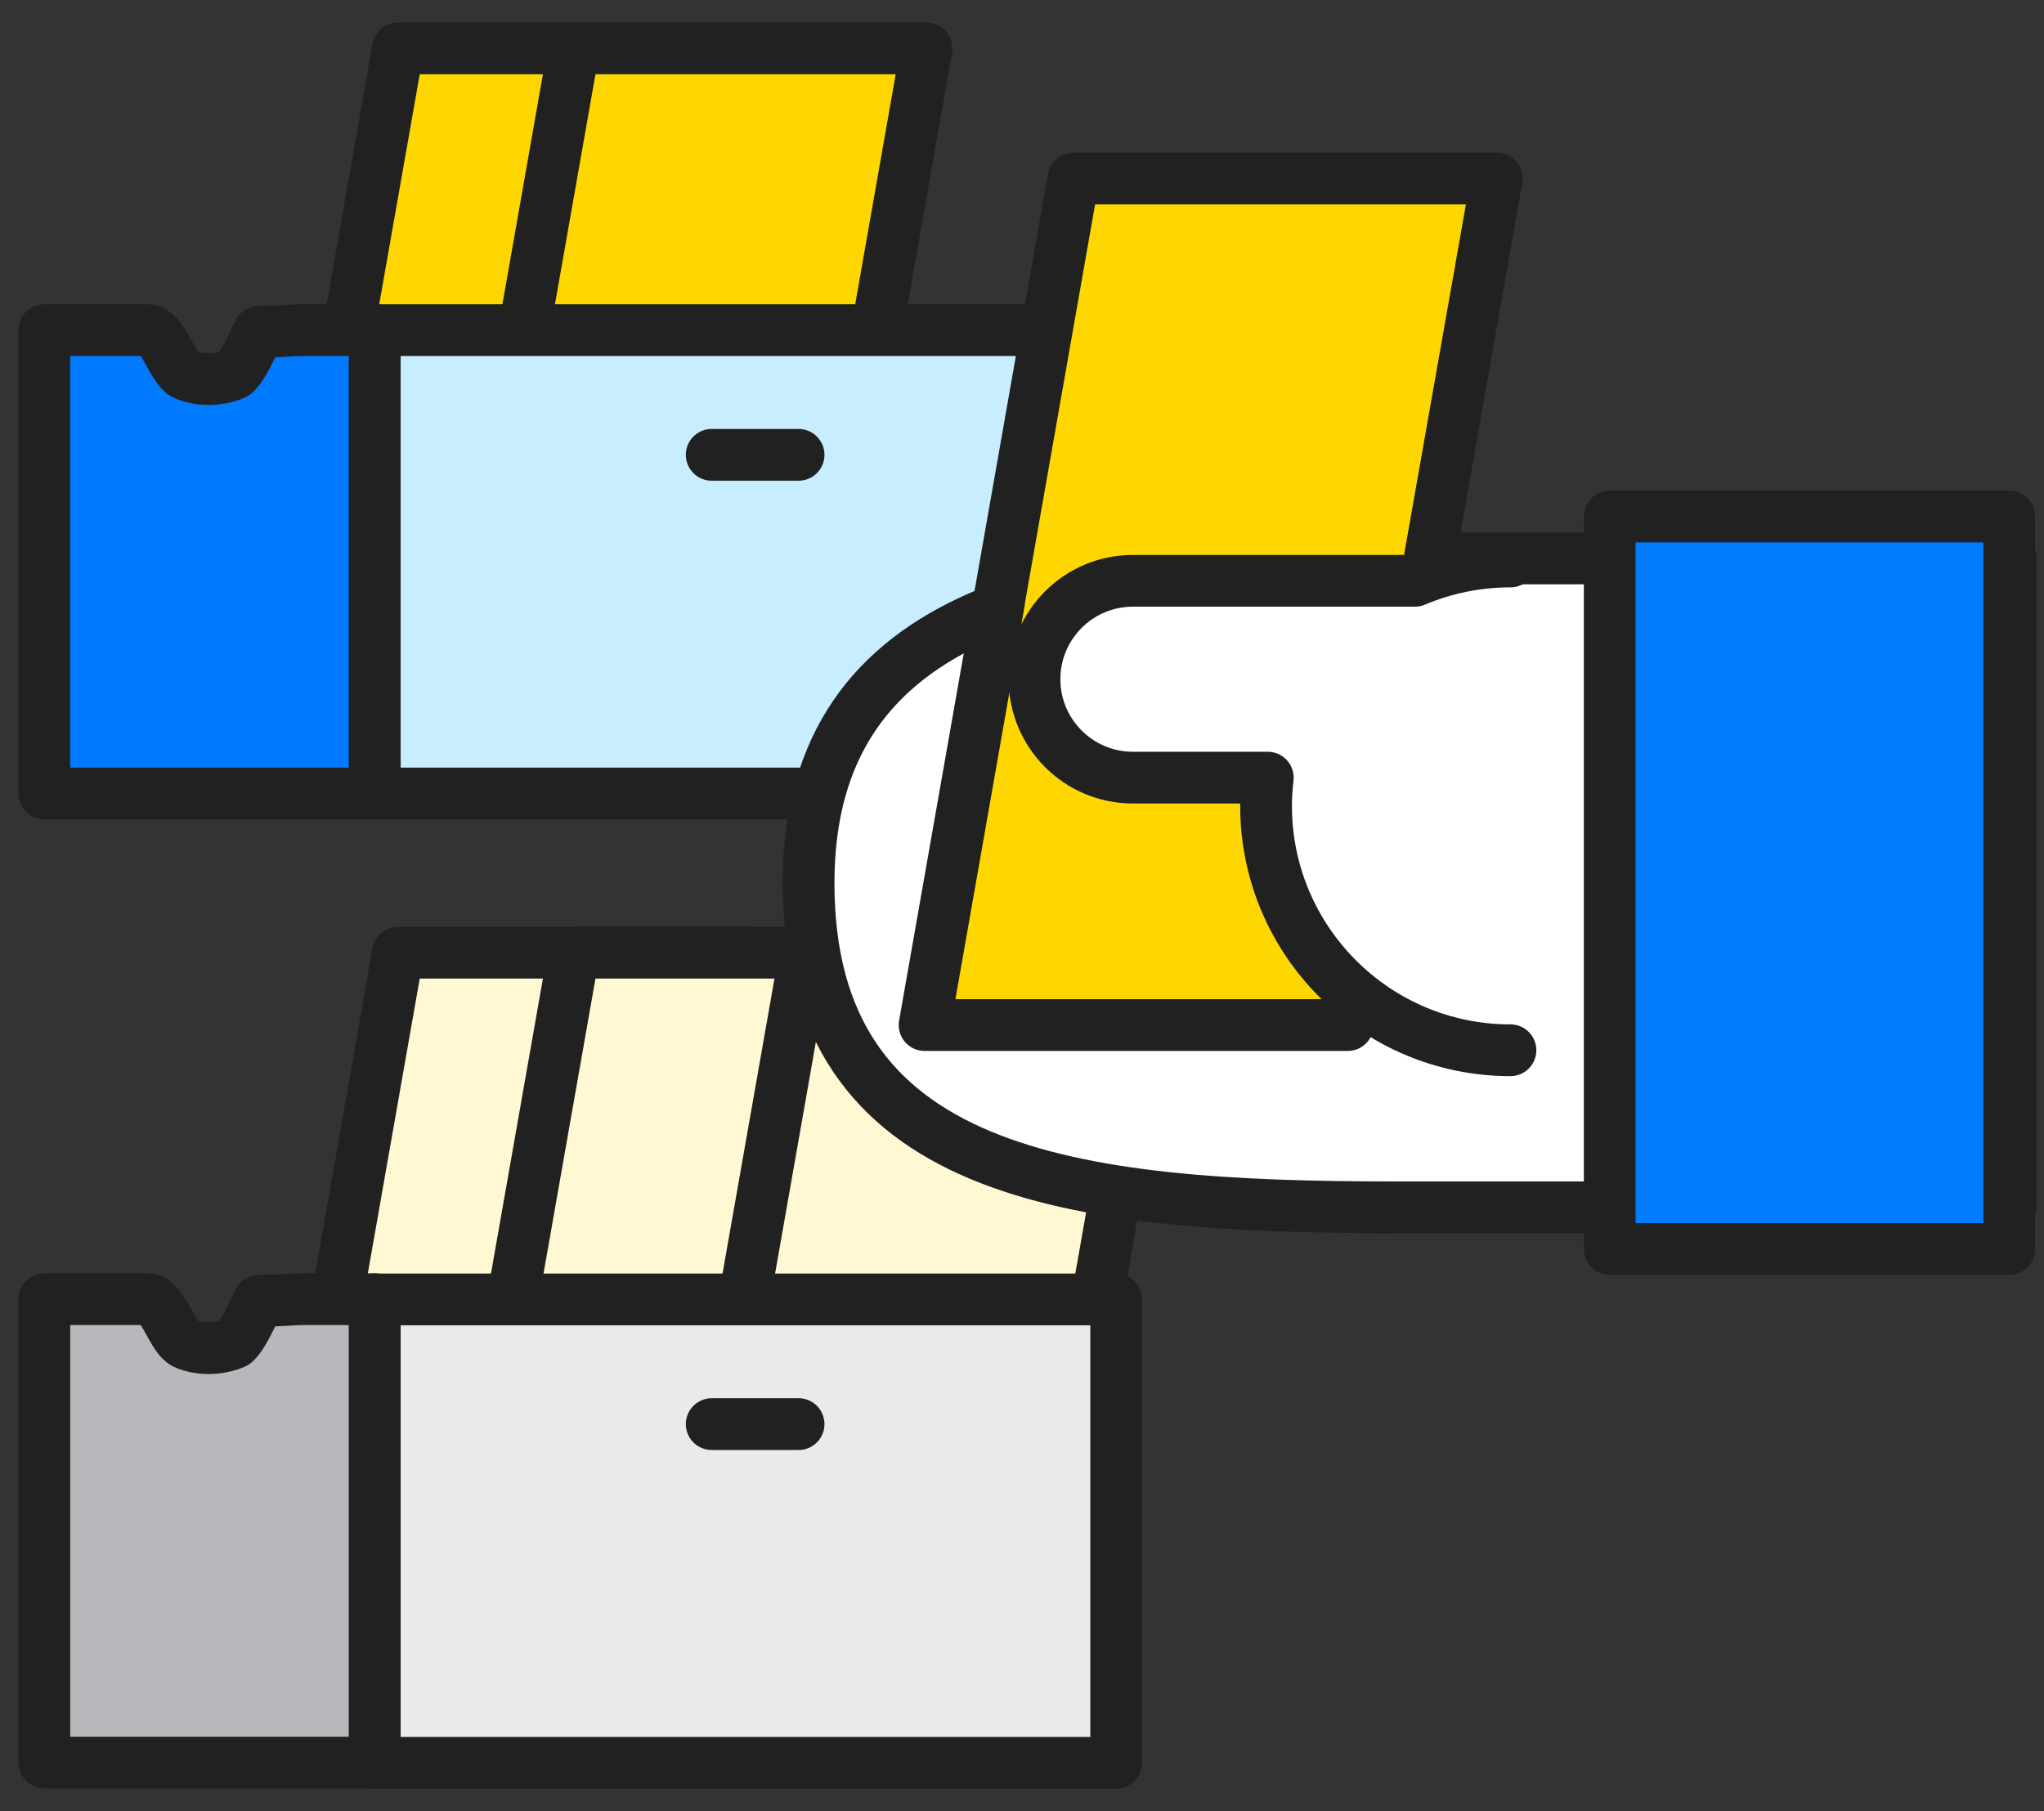 <svg width="79" height="70" viewBox="0 0 79 70" fill="none" xmlns="http://www.w3.org/2000/svg">
<rect x="0" y="0" width="79" height="70" fill="#333333" stroke="none"/>
<path d="M29.018 36.822H15.383L12.982 50.457H12.99L10.589 64.092H24.224L26.625 50.457H26.617L29.018 36.822Z" fill="#FFF8D2" stroke="#212121" stroke-width="2" stroke-linecap="round" stroke-linejoin="round"/>
<path d="M35.81 36.822H22.175L19.774 50.457H19.782L17.381 64.092H31.016L33.417 50.457H33.409L35.81 36.822Z" fill="#FFF8D2" stroke="#212121" stroke-width="2" stroke-linecap="round" stroke-linejoin="round"/>
<path d="M29.018 1.87H15.383L12.982 15.505H12.99L10.589 29.14H24.224L26.625 15.505H26.617L29.018 1.87Z" fill="#FFD700" stroke="#212121" stroke-width="2" stroke-linecap="round" stroke-linejoin="round"/>
<path d="M35.81 1.87H22.175L19.774 15.505H19.782L17.381 29.14H31.016L33.417 15.505H33.409L35.81 1.87Z" fill="#FFD700" stroke="#212121" stroke-width="2" stroke-linecap="round" stroke-linejoin="round"/>
<path d="M44.76 36.822H31.125L28.724 50.457H28.732L26.331 64.092H39.966L42.367 50.457H42.359L44.76 36.822Z" fill="#FFF8D2" stroke="#212121" stroke-width="2" stroke-linecap="round" stroke-linejoin="round"/>
<path d="M14.485 68.122H1.714C1.714 68.122 1.714 50.23 1.714 50.213C2.092 50.213 3.729 50.213 5.719 50.213C6.282 50.213 6.676 51.708 7.138 51.918C7.692 52.178 8.481 52.161 9.069 51.901C9.397 51.615 9.724 50.835 10.009 50.272C11.025 50.272 11.219 50.213 11.739 50.213C12.008 50.213 13.561 50.213 14.485 50.213V68.122Z" fill="#B7B8BC" stroke="#212121" stroke-width="2" stroke-linecap="round" stroke-linejoin="round"/>
<path d="M43.14 50.222H14.485V68.13H43.14V50.222Z" fill="#EAEAEA" stroke="#212121" stroke-width="2" stroke-linecap="round" stroke-linejoin="round"/>
<path d="M27.507 55.041H30.865" stroke="#212121" stroke-width="2" stroke-linecap="round" stroke-linejoin="round"/>
<path d="M14.485 30.668H1.714C1.714 30.668 1.714 12.776 1.714 12.759C2.092 12.759 3.729 12.759 5.719 12.759C6.282 12.759 6.676 14.254 7.138 14.464C7.692 14.724 8.481 14.707 9.069 14.447C9.397 14.161 9.724 13.381 10.009 12.818C11.025 12.818 11.219 12.759 11.739 12.759C12.008 12.759 13.561 12.759 14.485 12.759V30.668Z" fill="#007AFF" stroke="#212121" stroke-width="2" stroke-linecap="round" stroke-linejoin="round"/>
<path d="M43.14 12.759H14.485V30.668H43.14V12.759Z" fill="#C8EDFF" stroke="#212121" stroke-width="2" stroke-linecap="round" stroke-linejoin="round"/>
<path d="M27.507 17.579H30.865" stroke="#212121" stroke-width="2" stroke-linecap="round" stroke-linejoin="round"/>
<path d="M52.636 21.584V46.662H77.714V21.584H52.636Z" fill="white" stroke="#212121" stroke-width="2" stroke-linecap="round" stroke-linejoin="round"/>
<path d="M53.895 46.662C41.393 46.662 31.251 45.453 31.251 34.127C31.251 23.397 41.385 21.592 53.895 21.592" fill="white"/>
<path d="M53.895 46.662C41.393 46.662 31.251 45.453 31.251 34.127C31.251 23.397 41.385 21.592 53.895 21.592" stroke="#212121" stroke-width="2" stroke-linecap="round" stroke-linejoin="round"/>
<path d="M57.849 6.899H41.486L38.606 23.263H38.614L35.735 39.618H52.09L54.978 23.263H54.961L57.849 6.899Z" fill="#FFD700" stroke="#212121" stroke-width="2" stroke-linecap="round" stroke-linejoin="round"/>
<path d="M58.379 21.701C57.069 21.701 55.818 21.969 54.684 22.448H43.786C41.687 22.448 39.983 24.152 39.983 26.251C39.983 28.35 41.687 30.055 43.786 30.055H49C48.958 30.416 48.933 30.777 48.933 31.146C48.933 36.36 53.165 40.592 58.379 40.592" fill="white"/>
<path d="M58.379 21.701C57.069 21.701 55.818 21.969 54.684 22.448H43.786C41.687 22.448 39.983 24.152 39.983 26.251C39.983 28.35 41.687 30.055 43.786 30.055H49C48.958 30.416 48.933 30.777 48.933 31.146C48.933 36.36 53.165 40.592 58.379 40.592" stroke="#212121" stroke-width="2" stroke-linecap="round" stroke-linejoin="round"/>
<path d="M62.215 19.963V48.274H77.656V19.963H62.215Z" fill="#007CFF" stroke="#212121" stroke-width="2" stroke-linecap="round" stroke-linejoin="round"/>
</svg>
